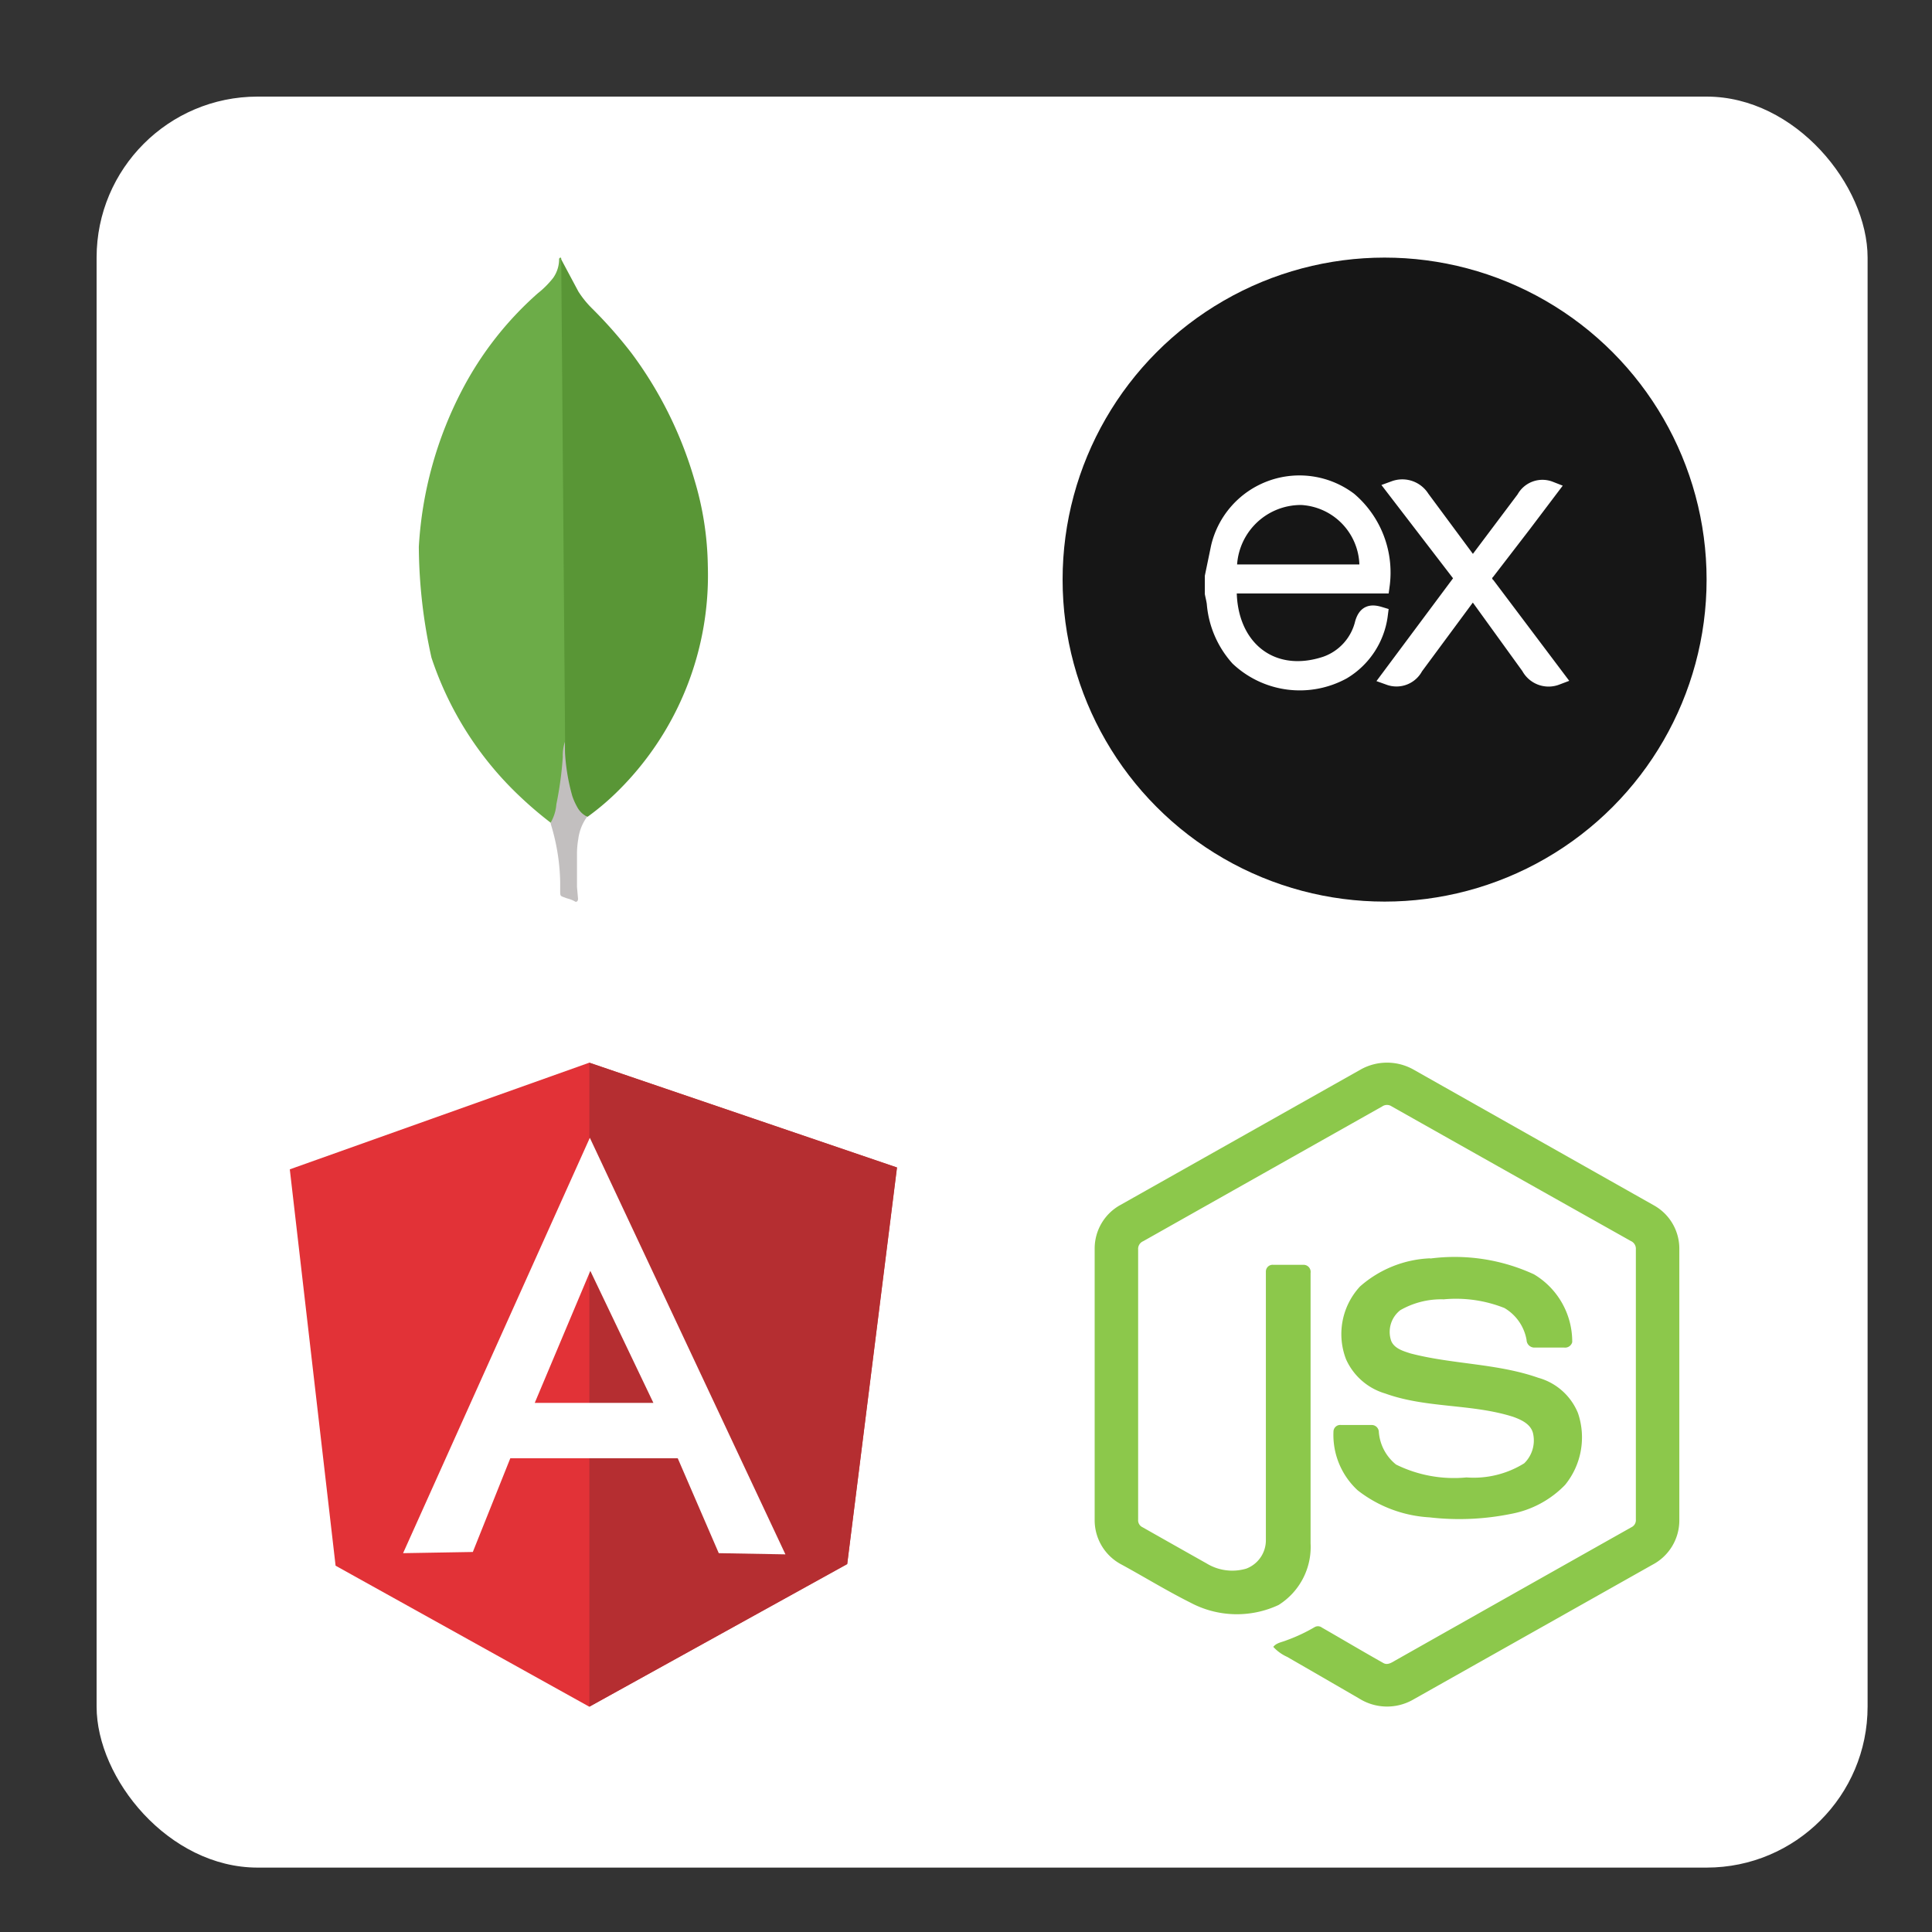 <svg xmlns="http://www.w3.org/2000/svg" xmlns:xlink="http://www.w3.org/1999/xlink" width="60" height="60" viewBox="0 0 60 60">
  <rect x="0" y="0" width="60" height="60" fill="#333333" stroke="none"/>
  <defs>
    <clipPath id="clip-t-mean-stack">
      <rect width="60" height="60"/>
    </clipPath>
  </defs>
  <g id="t-mean-stack" clip-path="url(#clip-t-mean-stack)">
    <g id="Group_475" data-name="Group 475">
      <rect id="Rectangle_535" data-name="Rectangle 535" width="55" height="55" rx="5" transform="translate(3 3)" fill="#fff"/>
      <g id="mongodb-icon-1" transform="translate(13 8)">
        <path id="Path_6369" data-name="Path 6369" d="M15.891.087l.534,1a3,3,0,0,0,.4.5A14,14,0,0,1,18.08,3.007a12.307,12.307,0,0,1,1.95,3.932,9.669,9.669,0,0,1,.414,2.669,9.417,9.417,0,0,1-2.75,6.949,7.937,7.937,0,0,1-.981.839c-.185,0-.272-.142-.349-.272a2.243,2.243,0,0,1-.272-.784A3.79,3.79,0,0,1,16,15.348V15.2c-.015-.032-.178-15.031-.113-15.108Z" transform="translate(-11.462 -0.032)" fill="#599636"/>
        <path id="Path_6370" data-name="Path 6370" d="M13.242.021C13.22-.023,13.2.01,13.176.032a1.007,1.007,0,0,1-.185.6,2.875,2.875,0,0,1-.479.479A10.439,10.439,0,0,0,10.17,4.1a11.99,11.99,0,0,0-1.35,4.88,16.236,16.236,0,0,0,.392,3.442,10.435,10.435,0,0,0,2.734,4.3,11.947,11.947,0,0,0,.969.828c.1,0,.109-.087.131-.152a2.988,2.988,0,0,0,.1-.425l.219-1.634Z" transform="translate(-8.813 0)" fill="#6cac48"/>
        <path id="Path_6371" data-name="Path 6371" d="M16.238,27.048a1.491,1.491,0,0,1,.272-.664.688.688,0,0,1-.3-.283,2.022,2.022,0,0,1-.162-.359,6.22,6.22,0,0,1-.229-1.4v-.283a1.358,1.358,0,0,0-.066.469,10.856,10.856,0,0,1-.2,1.471,1.309,1.309,0,0,1-.175.566.217.217,0,0,0,.011.076,6.5,6.5,0,0,1,.283,1.765v.219c0,.261-.011.206.206.294a.955.955,0,0,1,.272.109c.066,0,.076-.054.076-.1l-.032-.359v-1a2.651,2.651,0,0,1,.044-.512Z" transform="translate(-11.275 -9.021)" fill="#c2bfbf"/>
      </g>
      <g id="s_express" transform="translate(-5275 -505)">
        <circle id="Ellipse_68" data-name="Ellipse 68" cx="10" cy="10" r="10" transform="translate(5308 513)" fill="#161616"/>
        <path id="s_express-2" data-name="s_express" d="M10.667,12.739a.68.68,0,0,1-.843-.319L8.292,10.3l-.221-.293L6.282,12.427a.652.652,0,0,1-.8.315l2.29-3.074L5.64,6.891a.708.708,0,0,1,.845.293L8.074,9.33,9.674,7.2a.635.635,0,0,1,.793-.294L9.64,8,8.52,9.456a.3.3,0,0,0,.008.442ZM0,9.617.19,8.7A2.568,2.568,0,0,1,4.231,7.241a2.961,2.961,0,0,1,1.01,2.65H.493c-.071,1.89,1.289,3.031,3.023,2.449a1.8,1.8,0,0,0,1.146-1.277c.091-.3.242-.345.522-.26a2.4,2.4,0,0,1-1.15,1.758A2.786,2.786,0,0,1,.79,12.145a2.885,2.885,0,0,1-.73-1.7c-.013-.105-.04-.206-.06-.307q0-.259,0-.517ZM.5,9.49H4.793A2.166,2.166,0,0,0,2.751,7.144,2.236,2.236,0,0,0,.5,9.49Z" transform="translate(5312.667 513.289)" fill="#fff" stroke="#fff" stroke-width="0.5"/>
      </g>
      <g id="angular-icon-1_1_" data-name="angular-icon-1 (1)" transform="translate(8.9 32.303)">
        <path id="Path_6380" data-name="Path 6380" d="M.1,4.012,9.4.7l9.554,3.256L17.411,16.262,9.4,20.7,1.522,16.321Z" fill="#e23237"/>
        <path id="Path_6381" data-name="Path 6381" d="M135.462,3.953,125.908.7v20l8.007-4.427,1.547-12.317Z" transform="translate(-116.504)" fill="#b52e31"/>
        <path id="Path_6382" data-name="Path 6382" d="M53.511,32.274l-5.8,12.9,2.166-.037,1.164-2.91h5.2l1.274,2.947,2.07.037Zm.015,4.133,1.959,4.1H51.8Z" transform="translate(-44.093 -29.242)" fill="#fff"/>
      </g>
      <g id="nodejs-icon_2_" data-name="nodejs-icon (2)" transform="translate(33.396 32.416)">
        <path id="Path_6354" data-name="Path 6354" d="M8.859.8A1.677,1.677,0,0,1,10.5.8q3.739,2.113,7.479,4.224a1.539,1.539,0,0,1,.778,1.326v8.474a1.556,1.556,0,0,1-.836,1.355l-7.452,4.2a1.63,1.63,0,0,1-1.655-.046q-1.117-.648-2.236-1.293a1.316,1.316,0,0,1-.431-.311c.1-.128.265-.144.4-.2a5.219,5.219,0,0,0,.882-.412.206.206,0,0,1,.23.014c.637.365,1.268.741,1.907,1.1.136.079.274-.026.391-.091q3.657-2.067,7.317-4.129a.242.242,0,0,0,.133-.238q0-4.193,0-8.387a.262.262,0,0,0-.156-.261Q13.536,4.038,9.824,1.944a.258.258,0,0,0-.292,0Q5.819,4.037,2.107,6.131a.259.259,0,0,0-.157.26q0,4.193,0,8.387a.237.237,0,0,0,.135.235q.991.562,1.983,1.12a1.532,1.532,0,0,0,1.24.166.941.941,0,0,0,.609-.884c0-2.779,0-5.559,0-8.337a.209.209,0,0,1,.228-.214c.317,0,.635,0,.953,0a.22.22,0,0,1,.207.254c0,2.8,0,5.594,0,8.39a2.127,2.127,0,0,1-.995,1.921,3.064,3.064,0,0,1-2.738-.075c-.726-.363-1.42-.79-2.133-1.179A1.553,1.553,0,0,1,.6,14.822V6.348a1.542,1.542,0,0,1,.8-1.343Z" transform="translate(0 0)" fill="#8cc84b"/>
        <path id="Path_6355" data-name="Path 6355" d="M107.781,85.63a5.879,5.879,0,0,1,3.218.492,2.434,2.434,0,0,1,1.187,2.106.228.228,0,0,1-.247.168c-.314,0-.629,0-.943,0a.243.243,0,0,1-.228-.236,1.436,1.436,0,0,0-.687-.992,4.071,4.071,0,0,0-1.884-.27,2.558,2.558,0,0,0-1.349.336.855.855,0,0,0-.284.955c.1.24.378.317.6.389,1.306.341,2.689.307,3.97.757a1.869,1.869,0,0,1,1.23,1.095,2.338,2.338,0,0,1-.4,2.231,3.126,3.126,0,0,1-1.678.9,8.063,8.063,0,0,1-2.533.108,3.992,3.992,0,0,1-2.228-.838,2.338,2.338,0,0,1-.753-1.845.211.211,0,0,1,.231-.186c.317,0,.633,0,.95,0a.222.222,0,0,1,.227.219,1.439,1.439,0,0,0,.535,1.01,4.061,4.061,0,0,0,2.187.4,2.97,2.97,0,0,0,1.793-.439.991.991,0,0,0,.27-.946c-.077-.28-.369-.41-.621-.5-1.289-.408-2.688-.26-3.964-.721a1.929,1.929,0,0,1-1.218-1.062,2.175,2.175,0,0,1,.434-2.263,3.506,3.506,0,0,1,2.176-.874Z" transform="translate(-96.755 -78.962)" fill="#8cc84b"/>
      </g>
    </g>
  </g>
</svg>
